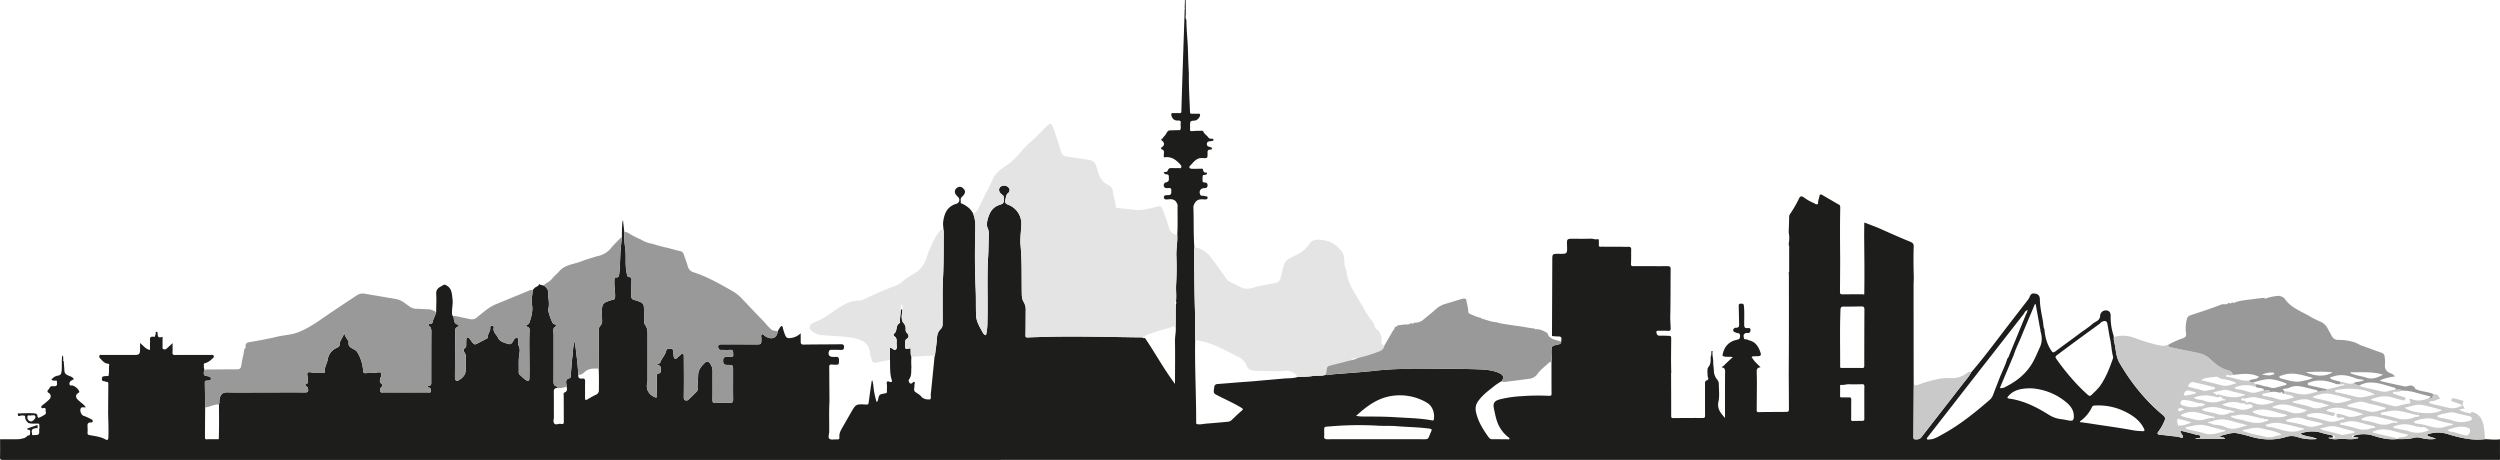 <svg id="Gruppe_166" data-name="Gruppe 166" xmlns="http://www.w3.org/2000/svg" xmlns:xlink="http://www.w3.org/1999/xlink" width="1920" height="353.276" viewBox="0 0 1920 353.276">
  <defs>
    <clipPath id="clip-path">
      <rect id="Rechteck_77" data-name="Rechteck 77" width="1920" height="353.276" fill="none"/>
    </clipPath>
  </defs>
  <g id="Gruppe_165" data-name="Gruppe 165" clip-path="url(#clip-path)">
    <path id="Pfad_163" data-name="Pfad 163" d="M347.167,240.442a2.536,2.536,0,0,0,.459,1.912c-.061.346.073.5.43.444l-.042.071a3.787,3.787,0,0,1,.522,2.028c.232,1.74.559,3.617,2.486,4.218,2.337.728,1.01,1.549.088,2.056a2.979,2.979,0,0,0-1.582,3.145c.085,2.955.063,5.916.046,8.872-.052,8.874-.127,17.747-.179,26.621-.013,2.114,1.15,3.279,2.632,2.385,2.678-1.613,5.257-3.709,5.549-7.05.348-3.969.109-7.987.129-11.985a3.954,3.954,0,0,0-.735-1.968c-.8-1.419-1.511-2.893.424-4.143.718-.465.637-1.405.649-2.214.021-1.44.038-2.88.127-4.314.031-.507-.048-1.165.73-1.319a1.4,1.4,0,0,1,1.48.549c.866,1.137,1.649,2.342,2.567,3.435.716.851,1.546,1.69,2.853,1.016,2.629-1.357,5.261-2.7,7.88-4.08a1.685,1.685,0,0,0,1.058-1.505c-.23-2.525,2.175-4.353,1.736-6.958a1.446,1.446,0,0,1,1.505-1.525,1.12,1.12,0,0,1,1.2,1.432c-.806,3.4,2.181,5.349,3.314,7.88,1.317,2.94,5.271,4.007,8.412,4.8,2.022.511,3.024-2.091,4.036-3.761a.794.794,0,0,1,.154-.184,2.188,2.188,0,0,1,2.173-.7c.887.284.758,1.1.757,1.816,0,1.279-.478,2.861.1,3.783,1.859,2.972.741,5.843.463,8.848-.338,3.648-.1,7.348-.179,11.025-.021,1-.029,2.1.684,2.688,1.784,1.469,3.287,3.274,5.338,4.431,1.359.768,1.909.2,2.108-1.1a9.212,9.212,0,0,0,.031-1.2c.253-12.227-.351-24.457.129-36.684a1.971,1.971,0,0,0-1.515-2.133c-1.563-.568-1.146-1.478-.008-1.859,1.023-.342,1.2-.862,1.509-1.778,1.511-4.439,2.684-8.844,1.876-13.642-.62-3.665.407-7.34.532-11.019l1.5-1.624c1.1-1.11,3.206-1.139,3.429-3.193l.058-.04c.407,1.052,1.494.747,2.241,1.123l1.327.265c2.58,1.738,3.99,4.009,3.358,7.244a3.725,3.725,0,0,0,.065,1.188c.476,3.32.847,6.64.031,9.961-.336,1.367,2.686,10.034,3.836,10.877a3.8,3.8,0,0,0,1.073.509c1.494.48,1.338,1.277.263,1.968-1.321.851-1.338,2.043-1.248,3.356.083,1.192.163,2.388.163,3.583,0,11.568.015,23.136-.048,34.7-.01,1.884,0,3.529,2.3,4.036a.993.993,0,0,1,.766,1.288c-2.12-.131-2.94.776-2.9,2.974.125,6.392.019,12.789.1,19.183.021,1.728-.87,3.79.311,5.115,1.252,1.405,3.352-.106,4.869.24,2.767.632,2.421-.977,2.417-2.544-.017-6.315-.061-12.63-.075-18.945,0-.925-.4-2.21.643-2.617,2.3-.891,1.995-2.54,1.632-4.316,0-.079,0-.159,0-.24-.088-2.454-1.757-5.461,2.319-6.451.578-.14.718-.787.768-1.381.474-5.639.82-11.3,1.5-16.914.378-3.143.234-6.407,1.69-10.092,1.077,9.074,2.233,17.465,2.655,25.936-.194,2.041.751,3.064,2.773,2.78,2.129-.3,2.521.647,2.458,2.55-.132,3.994.015,7.995-.071,11.991-.036,1.73.227,2.448,2.033,1.361a69.582,69.582,0,0,1,6.494-3.579,3.471,3.471,0,0,0,2.12-3.6c.086-5.436.1-10.869-.142-16.3.048-.954.14-1.907.138-2.861q-.017-12.692-.058-25.387c0-1.6-.156-3.366,1.037-4.552a5.682,5.682,0,0,0,1.473-4.6c-.038-1.995-.071-3.99-.086-5.987-.048-6.346.509-7.11,6.6-9.1a5.665,5.665,0,0,1,1.379-.384c1.776-.1,2.079-1.1,2.124-2.7.119-4.3-.912-8.548-.488-12.855.086-.879-.138-1.839,1.258-1.7,1.859.188,2.179-.952,2.369-2.49.781-6.334.618-12.722,1.144-19.07.252-3.057.6-6.108.9-9.162.113-4.282-.056-8.575.593-12.832h.188l.173-.071.081,1.419q.423,3.655.847,7.306a60.126,60.126,0,0,0,.518,11.146c1.214,6.983-.265,14.154,1.465,21.128.315,1.267.261,2.323,1.91,2.39,1.261.052,1.678.78,1.638,2.07-.127,4.157-.09,8.316-.186,12.473a2.765,2.765,0,0,0,2.342,3.037,27.308,27.308,0,0,1,5.1,1.793,3.874,3.874,0,0,1,2.25,3.564c.278,3.656.058,7.311.255,10.961a4.567,4.567,0,0,0,.641,2.757c1.73,2.2,1.926,4.781,1.924,7.427q-.006,17.154-.006,34.307a10.424,10.424,0,0,1-.182,2.364c-1.212,5.15.77,9.2,5.453,11.324,1.582.718,2.066.559,2-1.309-.167-4.792-.127-9.592-.221-14.389-.023-1.252.167-2.231,1.634-2.433,1.213-.165,1.423-.975,1.457-2.062.071-2.214.263-4.414-3.016-4.3.691-1.254,2.254-.922,2.692-2.17,1.079-3.091,3.671-5.4,4.43-8.688.463-2.01,2.262-1.72,3.75-1.665,1.649.061,1.782,1.281,1.768,2.575a8.143,8.143,0,0,0,.18,1.667c.232,1.15-.1,2.79,1.048,3.272,1.352.57,2.07-1.133,3.1-1.78.334-.211.578-.566.914-.774.716-.44,1.271-1.634,2.164-1.162.751.4.662,1.563.668,2.442.04,5.733.079,11.466.083,17.2,0,4.478-.033,8.955-.081,13.434-.011,1.062-.109,2.127,1.079,2.657a2.309,2.309,0,0,0,2.638-.62q3.131-2.964,6.167-6.027a2.787,2.787,0,0,0,.7-2.229c-.227-3.354.394-6.676.409-10.007.019-4.364,2.377-7.323,5.338-10.009,1.332-1.208,2.634-.908,3.708.467a9.765,9.765,0,0,1,2.049,6.244c-.027,7.277.061,14.556-.054,21.831-.033,2.054.632,2.577,2.6,2.465,3.587-.2,7.192-.215,10.787-.161,1.872.027,2.484-.639,2.46-2.527-.092-7.356-.029-14.713-.038-22.071-.006-4.449-.019-4.449-4.33-4.5-2.888-.035-3.228-.516-3.308-3.354-.062-2.147.849-2.892,2.842-2.774.795.048,1.6-.035,2.4-.052,1.283-.027,2.784.182,2.509-1.864-.209-1.571.482-3.75-2.5-3.506-2.223.18-4.476,0-6.714.044-1.073.017-1.841-.228-2.191-1.379-.611-2.018.029-2.922,2.373-2.924,8.719-.01,17.436.031,26.155.058,4.493.015,4.453.019,4.526-4.4.019-1.137-.685-2.694.457-3.327.895-.5,1.672.945,2.534,1.467,4.956,3,8.872,1.486,9.514-3.736l.2-.478q.472-.757.947-1.511.3-.527.6-1.054c.584-.526.989-1.768,2.016-.5a38.565,38.565,0,0,0,1.78,5.941c1.018,2.64,1.972,3.084,4.685,2.65a12.752,12.752,0,0,0,7.432-3.637c0,2.611,0,4.589,0,6.565-.006,1.574.6,2.191,2.331,2.162,9.591-.154,19.183-.138,28.774-.25,1.525-.017,2.17.472,2.2,2.026.029,1.642-.66,2.36-2.273,2.317-2.318-.058-4.633-.1-6.951-.113-.956-.006-1.98-.008-2.356,1.156-.887,2.725.2,4.268,3.024,4.309a18.825,18.825,0,0,0,2.158-.008c1.9-.2,2.511.668,2.5,2.509-.031,3.577.046,3.581-3.471,3.491-.718-.019-1.44-.037-2.152-.115-1.346-.146-1.893.449-1.882,1.774q.115,13.421.19,26.838c-.453,7.584-.119,15.178-.19,22.766-.019,1.955-1.144,4.593.221,5.681,1.25,1,3.823.263,5.8.445,1.406.129,1.933-.392,1.8-1.732-.265-2.6.81-4.8,2.045-6.954q3.326-5.812,6.651-11.626c3.948-6.876,3.953-6.927,11.833-6.459,1.442.086,1.793-.384,1.953-1.619.586-4.485,1.237-8.961,1.862-13.442.493-1.117-.129-2.544.971-3.535.232,1.043.457,2.045.682,3.047a58.483,58.483,0,0,0,2.6,13.6,2.413,2.413,0,0,0,1.087-1.916c.908-3.878.906-3.817,4.671-4.614.8-.171,2.22.031,2.149-1.578-.092-2.135.284-4.286-.2-6.409.167-1.448.866-1.576,2.124-1.058.956.394,2.4.591,1.822-1.2-1.646-5.109-1.227-10.366-1.4-15.587V267.2c1.98-.372,3.2,2.836,4.735,1.02,1.012-1.2.25-3.4.371-5.138.133-1.908.117-3.627-1.716-4.837a1.271,1.271,0,0,1-.109-2.068c2.69-2.058.818-6.5,4.3-8.1.159-.073.192-.6.155-.9-.34-2.79.538-5.507.484-8.279.444-.382-.008-1.738,1.294-1.19-.127.993-.05,1.978-.238,3-.459,2.494-.426,5.509,1.027,7.267a6.485,6.485,0,0,1,1.73,5.284c-.123,1.181.534,1.876,1.252,2.684,1.115,1.256,1.388,3.155.034,3.976-1.882,1.139-1.747,2.586-1.741,4.237.011,4.222,0,4.222,4.22,3.268.3,2.183-.236,4.453.659,6.561a51.268,51.268,0,0,0,0,7.738c-.326,3.27.409,6.7-1.818,9.675-.607.808-.157,2.047.6,2.867.643.7,1.3.257,1.924-.131.474-.292.628-1.248,1.507-.722.96.574.073,1.248.132,1.866.19,1.941-.964,4.549.545,5.672,1.676,1.246,3.437,2,4.911,3.848,1.2,1.5,4.412,2.287,6.451,1.9,1.275-.242.28-3.464.758-5.292a1.646,1.646,0,0,0,.04-.236q1.025-10.2,2.053-20.4.34-3.566.682-7.133l.008-.023a.844.844,0,0,0,.334-1.044c.507-4.122,1.214-8.231,1.452-12.369.169-2.911.772-5.466,2.928-7.488a5.2,5.2,0,0,0,1.452-4.107c.2-11.962-.267-23.918.363-35.889.584-11.084.392-22.209.522-33.316.012-.95-.113-1.9-.175-2.853q-.19-2.134-.378-4.266a23.462,23.462,0,0,1,1.6-8.041,12.437,12.437,0,0,1,8.8-7.763,3.109,3.109,0,0,0,1.367-4.975,11.157,11.157,0,0,1-2.321-2.7,3.549,3.549,0,0,1,1.319-4.587,3.351,3.351,0,0,1,4.535.307c1.3,1.19,2.152,2.581,1.091,4.372a6.292,6.292,0,0,1-1.411,1.891,3.252,3.252,0,0,0-1.288,3.756c-.1.783-.436,1.672.833,1.832,3.529,1.638,6.58,3.821,8.437,7.369,1.751,3.877,1.9,7.822,1.8,12.119-.336,15.508-.415,31.037.319,46.547.311,6.551.061,13.106.305,19.665.2,5.439,3.16,9.531,5.5,13.982.175.332.572.549.868.816.785.712,1.214.849,1.517-.486a49.022,49.022,0,0,0,.847-9.639c.443-16.67-.442-33.357.551-50.026.261-4.385.294-8.788.407-13.183.071-2.83.447-5.737-.8-8.391a6.8,6.8,0,0,1-.557-2.926,18.28,18.28,0,0,1,1.409-6.328c1.381-4,3.783-6.991,7.878-8.4,3.688-1.267,3.7-1.246,3.687-5.128,0-.4-.046-.795-.069-1.192.021-.374.282-.86-.419-.9-.638-.582-1.294-1.142-1.9-1.751-1.53-1.517-1.674-3.519-.378-4.862a4.577,4.577,0,0,1,6.031.036,2.869,2.869,0,0,1,.036,4.583c-1.724,1.405-1.565,3.114-2.072,4.886-.781,2.736.561,3.487,2.527,4.238a15.38,15.38,0,0,1,9.688,14.007c.029,5.572-1.129,11.019-.6,16.716,1.133,12.248.749,24.592.95,36.9.04,2.425.129,4.787,1.482,6.912a11.534,11.534,0,0,1,1.551,6.528c-.063,6.313-.038,12.628-.161,18.941-.027,1.352.269,1.853,1.659,1.763,2.465-.159,4.94-.19,7.411-.28,26.94-.975,53.874-.052,80.81.227.411.954,1.273.334,1.9.541,7.763,11.409,14.343,23.6,23.006,35.21v-1.8c.017-10.387.156-20.777-.009-31.162-.061-3.83,1-7.573.536-11.4l.1-16.307a4.026,4.026,0,0,0,.157-2.974c.426-4.234-.144-8.462.1-12.73.419-7.277.47-14.6.2-21.915-.2-5.376.96-10.744.653-16.153.467-7.582.133-15.17.242-22.754a3.85,3.85,0,0,0-.609-1.757c-1.271-2.671-3.473-3.093-6.131-2.87-1.4.117-3.546.632-3.775-1.35s2.2-1.822,3.285-1.836c2.945-.04,2.31-1.949,2.406-3.614.129-2.283-1.505-1.772-2.792-1.766-1.325,0-2.623-.006-2.94-1.692a2.227,2.227,0,0,1,1.93-2.786c2.475-.609,1.87-2.579,1.924-4.234.054-1.609-.933-1.937-2.352-1.928-.722,0-1.189-.716-1.636-1.288,1.048-.868,2.78-.207,3.1-1.415.618-2.3,2.231-2.083,3.911-2.049,1.357.027,2.721.075,4.072-.019.8-.056,1.907.584,2.373-.442.5-1.11-.363-1.97-1.062-2.725-3.278-3.546-7.023-6-12.179-5.007-.042-.47-.108-.939-.125-1.411-.065-1.834,1.123-4.1-1.843-4.908-.457-.123-.154-.843-.04-1.292,2.488-1.381,2.757-3.37.63-5.205-.647-.559-1.07-.945-.182-1.59.576-.038.945-.294.954-.92a.209.209,0,0,0,.152-.273,11.105,11.105,0,0,0,2.7-3.575c.528-.655.964-1.427,1.932-1.519l.582-.069,7.064-.219a.346.346,0,0,0,.6-.052c.993-1.611.154-3.383.445-5.054.3-1.741-.282-2.358-2.145-2.241-2.717.169-4.449-1.4-5.009-4.047-.267-1.261.119-1.772,1.467-1.69,1.592.1,3.2-.017,4.794.054,1.029.046,1.38-.3,1.407-1.35.252-9.157.553-18.313.839-27.468q.867-25.612,1.736-51.221a.4.4,0,0,0-.019-.664q.1-3.1.194-6.192l.545.035q.049,3.586.1,7.173v2.87c.1,1.761-.615,3.6.493,5.263.017,5.288.43,10.551.806,15.823.409,5.695.453,11.415.676,17.123.108,2.784.263,5.566.4,8.35-.156,9.794.511,19.563.874,29.342.038,1.043.349,1.425,1.379,1.4,1.755-.048,3.514.019,5.269-.025.8-.021,1.135.182,1.089,1.06-.094,1.717-2.221,4.03-3.946,4.176-3.761.319-3.761.319-3.76,4.2a17.912,17.912,0,0,1-.015,2.154c-.173,1.429.223,1.96,1.807,1.772,2.212-.261,4.46-.219,6.693-.288.7-.021,1.379-.129,1.778.78.655,1.492,2,2.431,3.147,3.521a2.462,2.462,0,0,0,1.45,1.352c.04.3.159.488.5.392.079.015.156.035.234.048.893.14,2.348-.29,2.417.841.054.864-1.367,1-2.314,1.085-1.471.129-2.857.328-2.79,2.358.052,1.5,1.152,1.67,2.2,2.066.6.228,1.536.146,1.655,1.069.159,1.244-1.131.914-1.523.952-2.056.205-1.8,1.6-1.8,2.953.006,3.573-.023,3.813-3.686,3.521-4.766-.38-6.987,3.116-9.646,5.873-1.235,1.281-.586,2.323,1.258,2.373,2.235.061,4.474-.012,6.71-.01.62,0,1.592-.257,1.749.372.39,1.574.731,2.915,2.824,2.561.319-.054.344.434.328.76-.033.643-.611.659-1,.868-.732.394-2.039-.123-2.241.966a18.432,18.432,0,0,0-.079,4.055c.033.849.764.9,1.417.939,1.6.094,2.534.747,2.35,2.546-.167,1.615-1.206,1.747-2.513,1.816-2.9.152-4.272,2.3-3.118,4.94.67,1.532,2.411.58,3.585,1.181.741.378,2.158-.115,2.108,1.219-.052,1.365-1.405,1.409-2.417,1.333-2.972-.228-5.762-.242-7.459,2.9a6.1,6.1,0,0,0-1.044,3.118c.4,10.293-.015,20.606.728,30.891-.048.948-.138,1.9-.136,2.847.025,15.621.173,31.243.66,46.858.136,4.38.01,8.767.025,13.152.01,2.713.058,5.426.09,8.141-.39,21.168.816,42.319.766,63.484,0,1.077.507,1.215,1.477,1.313,2.258.228,4.414-.378,6.618-.541,5.53-.409,11.052-.935,16.574-1.442a4.868,4.868,0,0,0,2.884-1.567c2.427-2.314,4.817-4.679,7.386-6.831,1.331-1.117,1.062-1.517-.224-2.3-5.722-3.5-11.86-6.19-17.812-9.239-3.783-1.939-3.66-1.941-3.068-6.334.29-2.168,1.165-2.575,2.941-2.7,5.054-.359,10.1-.795,15.151-1.21,4.577-.374,9.172-.612,13.734-1.044,7.075-.668,14.16-1.217,21.233-1.891,3.667-.349,7.425-.056,11.008-1.2,3.809-.215,7.678-.086,11.409-.745,3.371-.6,6.833.273,10.105-.954,1.924.557,3.752-.25,5.626-.4,10.055-.806,20.122-1.492,30.156-2.5a230.926,230.926,0,0,1,25.5-1.611c18.851.186,37.711-.4,56.557.326,5.334.2,10.706.655,15.669,2.928,3.1,1.423,3.585,3.21,1.868,6.067a42.3,42.3,0,0,0-6.922,4.683c-4.289,3.329-8.583,6.674-11.668,11.274-1.832,2.73-1.865,5.591-1.116,8.661,1.7,6.977,5.422,12.883,9.577,18.592a3.427,3.427,0,0,0,3.072,1.457c3.757-.008,7.515.023,11.271.008.515,0,1.231.394,1.521-.244.359-.795-.5-1.091-.945-1.436a26.185,26.185,0,0,1-8.905-13.315c-.8-2.567-1.273-5.215-1.864-7.836-1.06-4.691-.167-6.526,4.389-7.8a84.84,84.84,0,0,1,16.032-2.385,172.179,172.179,0,0,1,21.806-.326c1.29.059,1.9-.157,1.889-1.617-.054-8.149-.036-16.3-.044-24.448.411-2.609-.042-5.219-.01-7.83.052-4.291.013-4.2,4.12-5.355,1.265-.355,3.193-.133,3.364-2.27a7.435,7.435,0,0,1,.073-1.407c.517-2.177-.561-2.721-2.5-2.684-1.555.029-3.116-.19-4.673-.3q.121-28.976.234-57.956c.013-5.236-.048-5.236,5.182-5.186,6.361.061,6.361.061,6.154-6.313-.173-5.284-.173-5.278,5.1-5.271,4.393.006,8.792.1,13.181-.065,1.607-.061,3.066.778,4.654.43l1.459.075q.029,1.924.061,3.846c-.313,1.546.411,2.039,1.841,1.814q5.279.02,10.558.042l4.32-.006c2,.027,4,.144,5.985.052,1.605-.075,2.135.609,2.108,2.108-.067,3.592.033,7.192-.148,10.779-.079,1.6.261,2,1.914,1.991,8.705-.079,17.415.052,26.122-.025,1.958-.015,2.434.659,2.415,2.5-.121,11.979,0,23.96-.3,35.933-.077,3.086.217,6.1.334,9.151.058,1.515-.336,2.22-1.976,2.125-2.229-.129-4.468-.144-6.7-.109-.935.015-2.5-.261-2.289,1.2.156,1.1.536,2.711,2.463,2.623,1.912-.088,3.834,0,5.751.052,3.172.088,3.164.1,3.145,3.222-.05,8.306-.253,16.612.062,24.916a3,3,0,0,0-.159.693c.032,10.95.1,21.9.084,32.85,0,1.628.889,1.54,1.993,1.532,7.356-.05,14.709-.131,22.063-.063,1.655.015,1.978-.522,1.964-2.037-.069-7.912-.027-15.827-.04-23.741,0-1.369-.188-2.721,1.622-3.239a1.4,1.4,0,0,0,.7-2.031c-.6-1.315-.211-2.673-.48-3.98.044-1.388-.14-2.965.726-4.034,1.841-2.271,1.893-4.806,1.676-7.465a10.605,10.605,0,0,0,.578-4.744l1.1-.121c-.7,2.94.542,5.791.386,8.705,0,.321,0,.641,0,.962q.236,2.39.472,4.779a11.206,11.206,0,0,0,2.246,7.068,5.716,5.716,0,0,1,1.578,3.652c-.015,4.545.672,9.249-.275,13.594-1.24,5.689,1.763,8.913,5.029,12.609,0-11.881-.06-23.524.057-35.165.019-2.024-.188-3.406-2.462-3.658a1.4,1.4,0,0,1,.017-.438,5.336,5.336,0,0,0,2.4-1.955c1.847-1.709,3.694-3.418,5.948-5.507-2.634-.63-4.885.136-6.935-.637l-.472-.088-.38-.273.027-.148-.133-.073c1.026-6.6,4.677-10.823,11.288-12.167,1.816-.369,2.22-1.194,2.21-2.886s-.749-2.191-2.229-2.252a3.6,3.6,0,0,1-1.3-.461c-.766-.367-1.811-.628-1.757-1.667a2.025,2.025,0,0,1,2.087-1.912c2.684.058,2.538-1.553,2.467-3.441-.169-4.38-.163-8.767-.3-13.148-.038-1.248.207-2,1.649-1.9,1.133.073,2.1-.325,2.312,1.655.505,4.777.213,9.537.234,14.3.008,1.96.371,3.11,2.633,2.782,1.115-.161,2.275.077,2.225,1.459-.046,1.252-.478,2.479-2.258,2.333-.656-.056-1.453-.248-2.022.4-1.532.814-.952,2.275-.827,3.41.13,1.2,1.369,1.05,2.314,1.071a12.723,12.723,0,0,0,1.949.82c4.756,1.144,6.9,4.771,8.381,8.924.889,2.485.34,3.126-2.21,3.174-1.11.021-2.218.069-3.327.1-.273-.071-.488-.017-.586.28l.027-.021c-.941.43-.373.82.033,1.213,1.586,2.661,4,4.581,6.25,7-3.325.144-3.036,2.417-2.947,4.637.092,2.308.09,4.622.129,6.933q-.081,10.642-.157,21.285c-.008.964.117,1.567,1.446,1.54,6.7-.136,13.4-.125,20.1-.184,3.185-.029,3.208-.048,3.195-3.281q-.046-11.6-.127-23.2-.009-.717-.015-1.438c.042-9.969.109-19.938.125-29.906q.031-23.337,0-46.674c0-.87-.109-1.738-.167-2.605.664-.672.344-1.517.347-2.277q.046-7.917,0-15.835c-.006-.837.349-1.761-.348-2.515a1.5,1.5,0,0,0,0-1.448,20.983,20.983,0,0,0,.006-8.631c.132-3.982.33-7.964.344-11.946a3.622,3.622,0,0,1,.607-2.081,87.077,87.077,0,0,0,6.812-11.687c1.071-2.448,2-2.486,4.2-.995a32.841,32.841,0,0,0,7.613,4.209,2.492,2.492,0,0,0,1.6.81c1.442.438,1.423-.8,1.427-1.5.008-1.692.795-3.178,1.037-4.8.182-1.223.875-1.546,2.029-.866q6.621,3.9,13.287,7.715c.635.363.386.979.637,1.436,0,.173.01.348.014.52-.28,13.269-.184,26.539-.06,39.81-.048,8.358-.077,16.716-.159,25.072-.015,1.49.615,1.872,2.022,1.851,5.255-.081,10.51-.05,15.767-.061.614.413.937.311.866-.49.267-14.871.04-29.739-.086-44.61l.086-9.581c.077-.134.154-.269.23-.4q4.959,1.912,9.915,3.829c8.379,3.671,16.695,7.492,25.176,10.906,2.173.876,2.725,1.855,2.65,3.925-.292,7.985-.148,15.975.077,23.962-.059,2.07-.173,4.14-.173,6.209q.017,36.968.067,73.939c0,.636.052,1.273.081,1.909q-.127,20.111-.255,40.221c0,.789.18,1.505,1.089,1.569,1.922.136,3.673.144,5.113-1.724,10.568-13.713,21.255-27.334,31.855-41.021,2.179-2.815,4.591-5.472,6.257-8.661,8.838-10.193,16.889-21.015,25.087-31.711q5.1-6.659,10.234-13.3c2.717-3.51,5.443-7.012,8.147-10.533a8.779,8.779,0,0,0,1.246-1.951c1.2-2.942,1.941-3.458,4.9-2.926,2.386.428,3.164,2.3,3.181,4.364.048,5.871,1.469,11.53,2.417,17.265.313,1.907.19,3.888,1.073,5.687.5,5.952,1.953,11.57,5.42,16.576.889,1.283,1.484,1.524,2.79.547,6.127-4.585,12.361-9.028,18.474-13.63,3.617-2.726,7.5-5.105,10.862-8.166.883-.534,1.778-1.05,2.648-1.605a4.677,4.677,0,0,0,2.59-4.134,4.361,4.361,0,0,1,6.586-3.5c1.192.714,1.528,2.233,1.49,3.771a44.876,44.876,0,0,0,2.252,14.955c.063.472.129.945.192,1.415-.221,2.348.634,4.568,1,6.82.7,4.328,1.048,8.75,3.379,12.747,8.932,15.318,19.857,28.948,33.534,40.29a3.138,3.138,0,0,1,1.016,4.178,35.5,35.5,0,0,1-4.71,8.3c-1.087,1.331-.689,2.248,1.079,2.46,1.958.234,3.951.244,5.885.588,3.5.624,7.144.405,10.531,1.653.576.211.858.182,1.2-.225.449-.54.215-1-.113-1.505-.6-.935-1.146-1.909-1.715-2.867q.305-.36.611-.718c3.984,1.014,8,1.939,11.937,3.1,1.017.3,3.01-.044,2.87,1.523s-2,.655-3.049.995a9.812,9.812,0,0,0-.912.52h22.918c-1.049-1.855-3-.23-3.979-2.164,4.53-.962,8.777-2.974,13.5-2.041,3.281.649,6.54,1.473,9.75,2.417,9.082,2.671,18.164,3.218,27.32.413a14.066,14.066,0,0,1,8.494-.134,35.05,35.05,0,0,0,13.435,1.811c.714.156,1.384.186,1.8-.755-.614-.052-1.189-.1-1.761-.144-1.828-1.089-4-.793-5.925-1.452-1.536-.524-3.337-.538-4.614-2.041a25.877,25.877,0,0,1,16.631-.326c2.569.8,5.236,1.271,7.859,1.891a1.813,1.813,0,0,1,.019,1.684l-1.9.065c-.386-.223-.958-.572-1.1.006-.111.455.545.634,1.046.6a14.939,14.939,0,0,0,5.714.424c.173-.006.346-.012.518-.019,4.764-.622,9.6.868,14.337-.484.534.173,1.152-.01,1.146-.478-.01-.586-.676-.355-1.1-.344l-2.446-.3c-.24-.58.069-.889.545-1.119a24.411,24.411,0,0,1,14.742.184c5.624,1.824,11.38,3.07,17.37,2.605l1.024-.058c4.13-.008,8.287.136,12.315-.939a9.658,9.658,0,0,1,4.933-.111c4.015.962,8.074,1.615,12.259.8-1.722-.751-3.51-1.229-5.265-1.8-.555-.182-1.435-.342-1.371-1.077.061-.7.9-.8,1.515-.964a24.422,24.422,0,0,1,13.886.159c9.406,2.857,18.92,5.219,28.908,3.982,3.83.1,7.659.735,11.5.081,0,4.879-.04,9.758.031,14.634.014,1.029-.194,1.419-1.231,1.212a5.143,5.143,0,0,0-.958-.01q-957.8,0-1915.6.046c-1.8,0-2.266-.405-2.208-2.208.148-4.554.05-9.114.05-13.674,4.79,0,9.581.075,14.368-.046a22.741,22.741,0,0,0,4.332-.943,4.944,4.944,0,0,0,2.4-1.9c2.1.252,1.932-1.189,2.014-2.577.092-1.505-.5-2.051-1.943-1.772l-.357-.995q3.756-1.308,7.515-2.611l.511.217.031.033q-.081,1.077-.157,2.154a5.222,5.222,0,0,0-3.458.57c-1.64.987-.628,2.567-.72,3.848-.084,1.188,1.119.822,1.82.808,3.56-.077,3.875-.436,3.66-3.919l-.029-.474a5.3,5.3,0,0,0,.086-3c.3-1.242-.323-1.453-1.417-1.446-2.352.017-4.729.273-7.035-.451L20,322.913l-.607-1.436c-.2-1,.4-2.54-1.58-2.342a5.54,5.54,0,0,0-2.076.073c-1.947.906-2.091-.211-2.066-1.647,1.346-.056,2.69-.136,4.036-.159,2.554-.042,5.119-.2,7.657-.015,1.405.1,3.308-.008,3.446,2.262-.027.781.563,1.382,1.11,1.146a23.949,23.949,0,0,0,4.858-2.642c.812-.611.334-1.9.219-2.892.067-.943.388-1.97-1.248-1.9-.674.031-1.789.576-2.016-.557-.19-.95.728-1.486,1.413-2.045A47.792,47.792,0,0,0,37.7,306.9c1.891-1.983,1.624-4.021-.6-5.357-.776-.465-.572-1.012-.6-1.605a8,8,0,0,0,1.484-1.83c.611-1.507,1.782-1.651,3.082-1.511,2.25.24,3.137-.655,2.594-2.882.294-1.215-.159-1.676-1.377-1.365q-.956-.04-1.91-.077c-.084-.58-.578-.442-.937-.536a7.29,7.29,0,0,1,5.188-3.274c1.7-.317,2.356-1.008,2.632-3.089.541-4.061-.156-8.151.586-12.49,1.044,1.073.611,2.139.772,3.062-.019.518-.363,1.1.311,1.475.19,2.506.417,5.009.557,7.517.115,2.053,1.54,2.83,3.149,3.535,1.53.674,3.341.983,4.063,2.832a16.966,16.966,0,0,0-2.216,1.187,2.6,2.6,0,0,0-1.091,2.671c.284,1.332,1.478.76,2.327.885a8.851,8.851,0,0,1,4.869,3.98c.378.737.559,1.181-.348,1.715-2.2,1.3-2.417,3.16-.62,5.063.818.866,1.776,1.6,2.678,2.387a16.511,16.511,0,0,1,3.6,3.537c-1.348.476-2.869-.557-3.759.735-1.127,1.63.1,5.115,1.976,5.839a39.988,39.988,0,0,1,6.91,3.214c.376,1.192.34,2-1.311,1.926-1.949-.081-2.686.956-2.494,2.918a40,40,0,0,1,.019,5.032c-.029,1.006.173,1.484,1.357,1.718,4.184.829,8.519,1.156,12.348,3.329,1.7.968,2.237.2,2.3-1.513.234-6.234-.058-12.461-.2-18.692.048-7.492.079-14.986.159-22.478.017-1.59-.981-1.532-2.056-1.488-.561-.726-1.49-.336-2.15-.7-.952-.528-.737-1.5-.666-2.331.081-.929.906-1.187,1.651-1.29,1.006-.138,2.033-.119,3.051-.169.1-.125.463,0,.328-.342.689-2.642.071-5.365.5-8.03.119-.73-.374-1.048-1.171-1.127-2.774-.276-4.2-2.534-5.992-4.243a1.918,1.918,0,0,1-.246-2.02c.223-.839,1.083-.405,1.636-.407,8.617-.029,17.236-.019,25.853-.021,2.744,0,3.631-.918,3.635-3.729,0-1.665,0-3.329,0-5.5,1.49,1.386,2.659,2.486,3.842,3.573a8.708,8.708,0,0,0,2.659,1.557c1.482.609,1.173-.388,1.123-1.181q-.012-1.679-.025-3.36a18.745,18.745,0,0,0,.054-2.782c-.234-1.9.5-2.774,2.423-2.6.664.031,1.605.515,1.411-.86.726-.843.476-1.88.561-2.847l-.017.019c1.242-.3,1.415.346,1.471,1.419.154,2.878.831,3.31,3.777,2.339,0,2.51-.019,4.929.01,7.346.01.755-.328,1.7.614,2.131a2.309,2.309,0,0,0,2.632-.5c1.338-1.219,2.657-2.456,4.424-4.09,0,2.646.111,4.821-.038,6.977-.113,1.634.307,2.139,2.033,2.122,9.013-.094,18.025-.048,27.038-.033.92,0,2.118-.332,2.565.745.518,1.248-.73,1.751-1.457,2.438a11.844,11.844,0,0,1-4.94,3.084c-.66.18-1.492.346-1.16,1.4.021.321.04.641.061.962a2.783,2.783,0,0,0,.211,1.909c0,.282-.008.563-.01.845-.653,4.272-.57,4.426,3.228,5.055,1.171.194,1.976.687,1.918,1.976-.054,1.217-.993,1.254-1.9,1.279-.478.013-.954.075-1.432.067-1.021-.019-1.363.451-1.346,1.469.113,6.365.175,12.73.252,19.093q-.069,11.512-.148,23.023c-.008.914.1,1.476,1.281,1.434,2.953-.1,5.91-.065,8.865-.084.305.038.5-.058.47-.405.328-8.773.186-17.547.127-26.322.5-1.141.213-2.369.4-3.544.591-3.752,2.058-5.812,6.194-5.7,7.751.209,15.512.065,23.269.058,12.156-.012,24.311-.075,36.465-.01,2.112.012,2.325-.81,2.137-2.607-.173-1.665-1.8-2.1-2.427-3.341,2.346-.92,2.6-1.363,2.279-3.773-.148-1.108-.188-2.235-.411-3.327-.436-2.131.43-2.709,2.456-2.433a36.14,36.14,0,0,0,9.076.5c.78-.09,2.175.086,1.985-1.139-.516-3.329,1.557-5.964,2.089-8.988a11.585,11.585,0,0,1,6.943-9.118c1.006-.455,2.239-1.066,2.187-2.325-.156-3.83,3.819-6.234,3.343-10.276.348,2.947,1.91,5.146,3.447,7.365a1.787,1.787,0,0,1,.157,1.165c-.324,2.289.9,3.558,2.78,4.5,1.563.785,3.157,1.582,4.082,3.2a31.14,31.14,0,0,1,4.268,13.69c.1,1.665.5,2.3,2.191,2.114,2.842-.311,5.7.019,8.569-.5,3.216-.586,3.907.488,2.8,3.727-.1.292-.434.551-.426.82.029,1.281-.849,2.89.57,3.738,1.8,1.075,1.233,1.97.223,3.1a2.935,2.935,0,0,0-.745,3.107c.518,1.3,1.8.781,2.753.783q16.791.055,33.585-.01c.822,0,2.135.67,2.419-.749.232-1.164.184-2.45-1.334-2.949-.363-.119-.851-.177-.822-.7a.816.816,0,0,1,.778-.778c1.993-.012,1.755-1.415,1.757-2.7.015-12.81.008-25.623.083-38.435.012-1.837-.015-3.448-1.745-4.616-.939-.636-.728-1.267.4-1.6.874-.253,2.112-.123,2.325-1.336.472-2.7,2-5,2.7-7.6.019-.616.038-1.235.056-1.851.027-4.072.276-8.158.012-12.21-.207-3.149,1.386-4.706,3.823-5.944.553-.28,1.066-.641,1.6-.966a1.7,1.7,0,0,1,1.8-.019c4.952,2.177,4.8,6.824,5.313,11.1.4,3.325-.463,6.626-.4,9.952.01.163.019.324.027.488m1084.6,64.765c.014-2.765-.006-5.53.056-8.294.027-1.277-.371-1.872-1.763-1.82-2.921.106-5.846.088-8.771.121-2.467-.474-4.839.682-7.3.421-1.031-.109-.789.741-.793,1.338-.014,2.308.04,4.618-.054,6.924-.044,1.087.344,1.377,1.355,1.346,1.83-.058,3.665.046,5.493-.035,1.363-.061,1.782.482,1.763,1.807-.069,4.616-.058,9.233-.042,13.851,0,.755-.376,1.6.345,2.254a.456.456,0,0,0,.672.209c2.473-.036,4.948-.083,7.421-.106,1.023-.01,1.661-.3,1.653-1.505-.036-5.5-.027-11.008-.035-16.51m135.213-51.8a.479.479,0,0,0-.14-.678l-3.358-18.569c-.117-.24-.284-.7-.346-.682a.777.777,0,0,0-.61.757c-3.343,7.951-6.774,15.865-10,23.864-1.951,4.842-4.391,9.483-5.96,14.481q-5.129,12.2-10.263,24.394c-.424,1.006-.238,1.423.945,1.112a8.906,8.906,0,0,0,1.834-.394c8.486-4.074,15.833-9.518,20.957-17.566,2.7-4.241,4.524-8.93,6.609-13.488,1.89-4.126,1.676-8.164.417-12.313-.029-.305-.057-.613-.088-.918m-10.838-12.423c.864-.708.28-1.9,1.407-2.888-2.254.463-2.64,2.051-3.458,3.22q-1.981,2.523-3.961,5.05-12.277,15.731-24.549,31.464c-1.135,1.434-2.279,2.861-3.4,4.3q-20.831,26.761-41.68,53.508c-.413.53-.914.889-.5,1.6s.985.324,1.609.309c3.79-.092,6.812-2.11,9.944-3.809,13.425-7.285,25.218-16.818,36.7-26.773a9,9,0,0,0,2.436-3.771c1.505-3.946,3.057-7.874,4.56-11.82,2.012-5.28,4.7-10.288,6.3-15.731a8.691,8.691,0,0,0,1.653-3.132q6.495-15.754,12.941-31.525m-141.1,41.628c4.957-.008,9.917-.111,14.87.031,1.611.046,1.838-.467,1.838-1.868q-.009-21.589.109-43.178c.01-1.707-.716-2.268-2.292-2.241-4.558.075-9.116.159-13.672.127-1.711-.013-2.339.516-2.414,2.321-.616,14.627-.194,29.257-.265,43.884-.113.311-.056.541.3.634a1.025,1.025,0,0,0,1.029.273l.5.017m197.7-34.1c-5.353,3.892-10.721,7.763-16.055,11.68q-8.306,6.1-16.551,12.279c-.981.733-2.167,1.331-.977,3.024a180.493,180.493,0,0,0,15.005,18.661q4.395,4.755,9.233,9.074c1.11.987,1.955,1.079,3.032-.019,2.291-2.335,4.785-4.456,6.666-7.191,4.253-6.177,6.987-13.05,9.408-20.076a3.959,3.959,0,0,0,.282-2.1c-1.263-4.84-1.26-9.894-2.529-14.727-.587-3.4-1.165-6.808-1.764-10.209-.4-2.231-1.609-2.882-3.7-1.972a4.351,4.351,0,0,0-2.047,1.576m-556.134,88.815v.015q16.782,0,33.562,0c7.851,0,5.91.856,9.017-6.06.708-1.578.061-1.868-1.283-2.058-8.4-1.188-16.892-1.188-25.331-1.9-4.9-.409-9.834-.1-14.771-.4a253.026,253.026,0,0,0-35.359.486c-6.44.518-5.4-.29-5.455,5.67a12.773,12.773,0,0,1-.042,1.674c-.273,1.958.455,2.625,2.506,2.609,12.384-.088,24.77-.044,37.157-.044m-15.159-17.866c1.751.186,2.986.424,4.222.432,8.684.058,17.355-.008,26.049.555,9.4.609,18.832.732,28.134,2.435.714.131,1.129.113,1.3-.818.9-4.954-1.181-10.416-5.266-12.761a40.92,40.92,0,0,0-27.178-5.19c-10.656,1.653-19.06,7.738-27.259,15.347m518.714-21.193c-9.138-.161-14.276,1.866-17.8,6-.814.956-1.125,1.632.478,1.849,11.342,1.534,21.261,6.576,30.778,12.551a22.283,22.283,0,0,0,9.389,3.278c1.939.232,3.855.666,5.781,1.012,3.083.555,3.919-.144,3.9-3.347-.027-4.439-2.358-7.7-5.556-10.424a46.339,46.339,0,0,0-26.971-10.921m37.2,25.957c4.8.536,9.464,1.338,14.141,2.033,8.99,1.334,17.985,2.611,26.923,4.272a53.9,53.9,0,0,0,7.07.639c1.165.061,1.862-.394,1.133-1.766a26.5,26.5,0,0,0-2.479-4.09c-3.3-4.184-7.642-6.966-12.344-9.27a46.263,46.263,0,0,0-22.378-4.6c-1.035.038-2.216-.019-2.734,1.1a27.8,27.8,0,0,1-9.086,10.925c-.142.1-.138.405-.246.757M23.878,318.956c-.662.795-2.951-1.125-2.83,1.624a2.992,2.992,0,0,0,2.74,3.068c1.2.175,3.613-2.221,3.41-3.512-.3-1.878-1.935-.972-3.32-1.181" transform="translate(0)" fill="#1d1d1b"/>
    <path id="Pfad_164" data-name="Pfad 164" d="M546.07,134.808c.305,5.411-.849,10.777-.653,16.153.269,7.317.215,14.64-.2,21.917-.244,4.266.326,8.494-.1,12.728-1.288.925-1.123,1.93-.159,2.974q-.046,8.153-.1,16.309c-2.091-.275-3.792,1-5.689,1.492-5.476,1.407-10.856,3.164-16.18,5.078-.885.319-1.674.58-1.663,1.7-.659-.033-1.377-.415-1.9.332-26.936-.278-53.87-1.2-80.81-.225-2.471.088-4.946.121-7.413.28-1.388.088-1.684-.411-1.657-1.764.123-6.311.1-12.626.161-18.941a11.528,11.528,0,0,0-1.551-6.526c-1.354-2.127-1.442-4.487-1.482-6.914-.2-12.3.182-24.647-.951-36.9-.526-5.7.632-11.144.6-16.718a15.381,15.381,0,0,0-9.69-14.007c-1.964-.749-3.306-1.5-2.525-4.236.507-1.772.348-3.483,2.07-4.888a2.865,2.865,0,0,0-.037-4.581,4.57,4.57,0,0,0-6.029-.036c-1.3,1.34-1.152,3.343.378,4.862.611.607,1.267,1.167,1.9,1.749a.869.869,0,0,0,.417.9c.025.4.069.8.071,1.194.012,3.88,0,3.859-3.687,5.128-4.1,1.407-6.5,4.4-7.878,8.4a18.235,18.235,0,0,0-1.409,6.33,6.776,6.776,0,0,0,.557,2.926c1.246,2.652.87,5.559.8,8.391-.111,4.395-.144,8.8-.4,13.183-.993,16.67-.108,33.355-.551,50.025a49.018,49.018,0,0,1-.847,9.639c-.3,1.334-.732,1.2-1.517.488-.3-.269-.693-.484-.868-.816-2.342-4.453-5.3-8.542-5.5-13.982-.244-6.559,0-13.116-.305-19.667-.733-15.51-.655-31.037-.319-46.547.092-4.3-.054-8.243-1.8-12.117,2.227-.252,3.272-1.6,4.2-3.612,2.653-5.783,5.639-11.413,8.475-17.111.814-1.636,1.636-3.274,2.333-4.961,2.5-6.062,8.129-9,12.933-12.632a51.958,51.958,0,0,0,9.22-9.166,67.476,67.476,0,0,1,8.8-8.711c3.731-3.218,7.012-6.952,10.495-10.455,2.723-2.736,3.9-2.594,5.265,1.11,1.835,5,3.56,10.063,4.956,15.2,1.886,6.933,2.621,6.351,9.74,7.515,4.608.753,9.258,1.242,13.855,2.051,1.089.19,2.039,1.177,3.053,1.8,1.442,2.07,1.993,4.514,2.642,6.862,1.286,4.668,3.5,8.473,8.118,10.537a6.045,6.045,0,0,1,3.51,5.343c.259,3.84,2.072,7.35,2.068,11.207a.948.948,0,0,0,1.016,1.066c5,.142,9.928,1.112,14.907,1.427,5.545.353,10.848-1.229,16.14-2.611,2.12-.553,3.1-.035,3.9,2.085,1.722,4.618,3.529,9.2,4.856,13.953.929,3.329,2.938,5.376,6.449,5.789" transform="translate(358.03 45.626)" fill="#e4e4e4"/>
    <path id="Pfad_165" data-name="Pfad 165" d="M478.418,172.854c-.031-2.713-.081-5.428-.09-8.141-.013-4.383.113-8.771-.023-13.15-.49-15.618-.637-31.237-.662-46.86,0-.948.09-1.9.138-2.847,5.368.419,9.41,3.358,12.545,7.348,4.418,5.624,8.439,11.561,12.609,17.376a5.264,5.264,0,0,0,2.077,1.565c2.569,1.288,5.194,2.481,7.7,3.884,3.633,2.033,7.171,1.763,11.025.5,3.514-1.152,7.258-1.6,10.9-2.364,1.853-.388,3.708-.76,5.549-1.19a4.872,4.872,0,0,0,4.053-4.333c.616-3.091,1.469-6.181,2.369-9.214.993-3.337,3.7-5.15,6.837-6.54,4.986-2.21,9.641-5.019,12.72-9.712,2.638-4.021,6.651-3.431,10.316-2.984,5.923.724,10.729,3.873,14.4,8.538,2.306,2.928,1.983,6.6,2.195,10.069.44,1.3.261,2.815,1.384,3.867a36.481,36.481,0,0,0,5.09,15.771c2.911,5,5.9,9.946,8.853,14.917,1.722,3.7,4.372,6.787,6.7,10.082,1.094,2.321,1.405,5.182,4.314,6.25,1.238,2.653,3.007,5.078,2.1,8.4a2.547,2.547,0,0,0,2.242,3.1,5.357,5.357,0,0,1-3.466,4.243,121.515,121.515,0,0,1-16.718,5.228,7.542,7.542,0,0,0-5.806,1.857c-5.126,1.323-10.24,2.7-15.385,3.942-1.732.417-2.861.966-2.861,3.061a18.578,18.578,0,0,1-.927,4.128c-3.27,1.225-6.732.359-10.1.954-3.731.659-7.6.53-11.411.743-1.211-2.348-3.364-3.446-5.681-4.391-2.129-.868-4.234-.065-6.346-.106-6.854-.132-13.707.077-20.571-.3-3.493-.194-5.582-1.219-6.757-4.357a11.424,11.424,0,0,0-6-6.213c-5.416-2.717-10.767-5.582-16.276-8.1a70.679,70.679,0,0,0-17.036-5.021" transform="translate(439.446 88.205)" fill="#e4e4e4"/>
    <path id="Pfad_166" data-name="Pfad 166" d="M82.551,204.889c-.079-6.365-.14-12.728-.252-19.093-.017-1.018.324-1.488,1.346-1.471.476.01.954-.052,1.43-.065.91-.025,1.849-.061,1.9-1.279.058-1.288-.749-1.784-1.92-1.978-3.8-.63-3.88-.781-3.228-5.053.4-.056.856.205,1.2-.2,7.578-.06,15.155-.154,22.733-.154,2.246,0,4.093.305,4.549-3,.591-4.3,1.818-8.521,2.412-12.847.887-.111,1.012-.693.883-1.432-.165-2.02.428-3.149,2.749-3.548,7.16-1.225,14.323-2.509,21.382-4.207,5.021-1.208,10.286-1.34,15.126-3.045,7.34-2.586,13.813-6.881,20.2-11.311,8.725-6.05,17.586-11.906,26.46-17.731a8.161,8.161,0,0,1,5.789-.895c8.018,1.308,16.019,2.721,24.025,4.105,4.04.7,6.981,3.422,10.155,5.662a9.432,9.432,0,0,0,5.557,1.789c3.1.042,6.2.269,9.3.372,1.728.058,3.147,1.081,4.777,1.427a.889.889,0,0,0,.818.92c-.7,2.6-2.227,4.906-2.7,7.6-.213,1.213-1.45,1.083-2.323,1.336-1.129.328-1.342.96-.4,1.6,1.728,1.167,1.757,2.778,1.745,4.616-.077,12.81-.067,25.623-.085,38.435,0,1.281.238,2.684-1.757,2.7a.814.814,0,0,0-.776.776c-.031.53.459.588.82.707,1.521.5,1.567,1.784,1.334,2.949-.282,1.419-1.6.745-2.417.749q-16.794.072-33.587.01c-.952,0-2.235.518-2.751-.783a2.934,2.934,0,0,1,.743-3.107c1.012-1.129,1.576-2.024-.221-3.1-1.421-.849-.543-2.458-.572-3.738-.006-.269.326-.53.426-.82,1.108-3.241.417-4.312-2.8-3.729-2.865.52-5.726.192-8.567.5-1.692.184-2.093-.449-2.193-2.114a31.081,31.081,0,0,0-4.268-13.69c-.925-1.615-2.519-2.412-4.08-3.2-1.886-.947-3.1-2.216-2.78-4.5a1.8,1.8,0,0,0-.157-1.165c-1.538-2.221-3.1-4.418-3.446-7.367.476,4.044-3.5,6.447-3.343,10.276.052,1.261-1.183,1.87-2.187,2.327a11.588,11.588,0,0,0-6.945,9.116c-.532,3.024-2.605,5.66-2.089,8.99.192,1.225-1.206,1.046-1.983,1.137a36.153,36.153,0,0,1-9.078-.5c-2.024-.276-2.89.3-2.456,2.433.223,1.091.263,2.22.411,3.327.321,2.408.069,2.851-2.279,3.773.632,1.242,2.254,1.676,2.429,3.341.186,1.8-.025,2.619-2.139,2.607-12.154-.067-24.31,0-36.463.01-7.757.008-15.518.152-23.269-.058-4.138-.113-5.6,1.947-6.2,5.7-.186,1.175.106,2.4-.4,3.544-.47.036-.939.081-1.411.108-3.2.192-6,2-9.182,2.246" transform="translate(75.002 108.034)" fill="#999"/>
    <path id="Pfad_167" data-name="Pfad 167" d="M1032.128,213.212c-4.739,1.352-9.573-.138-14.337.486-.184-.261-.355-.23-.519.019a14.94,14.94,0,0,1-5.714-.426c.015-.2.033-.405.05-.609.634-.021,1.269-.042,1.9-.065.739.574,1.559.3,1.676-.4.19-1.116-.829-1.229-1.693-1.283-2.623-.62-5.292-1.092-7.859-1.889a25.883,25.883,0,0,0-16.633.324c1.277,1.5,3.08,1.519,4.616,2.043,1.928.657,4.1.363,5.923,1.45-.012.3-.021.6-.033.9a35.09,35.09,0,0,1-13.435-1.813,14.086,14.086,0,0,0-8.5.134c-9.155,2.805-18.238,2.258-27.318-.413-3.21-.945-6.469-1.768-9.752-2.415-4.721-.935-8.968,1.077-13.5,2.039.979,1.933,2.932.311,3.98,2.166H908.069c.716-.413.808-.488.912-.522,1.054-.34,2.911.576,3.049-.993s-1.853-1.223-2.869-1.524c-3.942-1.164-7.953-2.091-11.939-3.1-.211-.025-.494-.15-.618-.058a.428.428,0,0,0,.01.776c.568.958,1.11,1.932,1.715,2.867.326.509.561.966.113,1.505-.34.407-.622.436-1.2.225-3.389-1.246-7.027-1.029-10.531-1.651-1.936-.344-3.926-.355-5.885-.589-1.77-.211-2.168-1.127-1.081-2.46a35.578,35.578,0,0,0,4.712-8.3,3.14,3.14,0,0,0-1.016-4.176c-13.678-11.342-24.6-24.974-33.535-40.292-2.329-4-2.675-8.419-3.379-12.745-.367-2.252-1.219-4.474-1-6.82a.967.967,0,0,0,.877-.513,23.765,23.765,0,0,1,14.458.71c7.023,2.469,14.072,4.963,21.487,6.19,1.8.3,3.247-.4,4.857-.614.175,1.576,1.444,1.713,2.609,1.956,6.123,1.277,12.238,2.594,18.379,3.792,3.856.751,7.544,1.67,10.6,4.443,4.219,3.83,8.37,7.838,14.241,9.155a14.287,14.287,0,0,1,1.939.914,2.343,2.343,0,0,1,1.678,2.78,7.377,7.377,0,0,1-2.9.38c-.693-.591-1.624-.828-1.826.19-.223,1.123.91.954,1.669.956.614.142,1.227.286,1.841.424,4.685,1.058,9.235,2.909,14.183,2.425a2.372,2.372,0,0,0,2.911,1.377l2.4,1.369q-.254.994-.511,1.987a21.606,21.606,0,0,0-16.2.6,2.561,2.561,0,0,0,2.11,1.3c3.523.276,6.83,1.526,10.2,2.389a8.539,8.539,0,0,0,5.219-.207,39.281,39.281,0,0,1,4.813-1.261c.833.415,1.53-.236,2.294-.286,1.223-.081,2.489-.094,2.567,1.655q-2.082.487-4.168.972c-.687,0-1.659-.094-1.58.826.1,1.125,1.1,1.29,2.1,1.108,3.151.733,6.413,1.16,9.424,2.271,4.583,1.7,8.571-.1,12.966-1.273a9.453,9.453,0,0,0-6.2-2.051c-.179-.755-.632-.851-1.259-.522l-.676-.253q.236-.945.472-1.885c.866.106,1.732.219,2.6.315,4.259.468,8.249,2.281,12.664,2.154,3.531-.1,6.722-1.321,10.053-2.095,1.657.1,3.112-.962,4.817-.756a3.072,3.072,0,0,0,2.982-.993c3.477-1.14,7.185-1.457,10.558-2.965a2.426,2.426,0,0,0,2.669-.956,6.585,6.585,0,0,0-2.861.131c-.246-.073-.492-.146-.735-.221l.455-1.837c3.368.215,6.544,2.49,10.078.941a9.359,9.359,0,0,0,4.366,1.924,8.909,8.909,0,0,0,1.876.956c4.758,1.15,9.533,2.227,14.3,3.345a10.212,10.212,0,0,0,6.1.025,22.96,22.96,0,0,1,5.269-1.162c1.887.013,3.852-.532,5.56.766a16.3,16.3,0,0,1-5.635.9c-.615,0-1.511-.194-1.692.513-.231.9.781,1.106,1.373,1.3,2.746.918,5.526,1.734,8.293,2.586.209.981-.626,1.544-.929,2.319-3.573-.71-7.041-1.843-10.562-2.751-5.443-1.405-10.292.04-15.356,1.941a5.467,5.467,0,0,0,1.185.741c5.587,1.475,11.173,2.947,16.779,4.345a5.566,5.566,0,0,0,2.619-.013,77.93,77.93,0,0,1,8.759-1.995c.221-.031,1.97-.036.914-1.369q-.239-1.146-.478-2.294a6.4,6.4,0,0,1,1.868.25c3.448,1.6,6.906,1.263,10.4.213a6,6,0,0,1,2.494-.6c2.721.445,3.208-1.471,3.639-3.445,1.238.317,2.678-.029,3.667,1.114-.075,1.16,1.557,1.308,1.471,2.477-2.254.315-4.113,2.079-6.505,1.82-.808-.086-1.321.44-1.979.645a2.087,2.087,0,0,0,1.763,1.356c.532.065,1.031.351,1.561.451,4.03.757,7.993,1.8,11.983,2.73a13.085,13.085,0,0,0,8.515-1.079c.451-.207,1.546.136,1.311-.912-.15-.674-.929-.764-1.53-.975-2.164-.757-4.316-1.54-6.474-2.314q.239-1.068.476-2.137a40.28,40.28,0,0,1,9.089,2.233c-1.624,2.243-.513,4.024.968,5.743-1.365.156-2.79.006-4.276.908,2.684,1.713,5.607,2.229,8.535,2.657.6.086.417-.735.6-1.139,7.724,1.759,9.3,7.788,9.98,14.414.227,2.208.359,4.426.536,6.639-9.988,1.235-19.5-1.127-28.908-3.982a24.382,24.382,0,0,0-13.884-.159c-.61.167-1.455.261-1.517.962-.063.735.816.9,1.371,1.077,1.755.574,3.543,1.052,5.265,1.8-4.186.812-8.245.161-12.258-.8a9.644,9.644,0,0,0-4.934.113c-4.028,1.075-8.185.929-12.315.937-.01-.261-.017-.524-.025-.785,2.559-1.181,5.67-.4,8.016-2.2-.278-.622-.837-.668-1.4-.78-3.427-.682-6.8-1.657-10.153-2.565-4.9-1.327-9.547-1.793-14.3.213-.426.18-1.112.119-1.131.647-.027.684.664.664,1.2.785q8.392,1.93,16.777,3.9c0,.28-.006.561-.01.843-5.989.463-11.747-.781-17.37-2.605a24.41,24.41,0,0,0-14.742-.186c-.764-.119-1.782-.48-1.868.685-.065.876.674.887,1.323.434l2.446.3-.046.82M912.061,186.08a11.609,11.609,0,0,1-3.694-.641,37.816,37.816,0,0,0-8.623-1.807c-1.54-.157-2.738.424-3,2.045s1.068,1.845,2.229,2.229c4.174,1.382,8.36,1.947,12.626.43a4.315,4.315,0,0,0,3.977-1.183,5.851,5.851,0,0,0-3.512-1.073M922.93,177.5c-.38-.111-.824-.213-.95.273-.14.545.311.58.71.58.156.071.311.14.467.209.618.985,1.311,1.692,2.469.664,6.438,2.031,12.9,3.539,19.565.956.4.094.864.138.92-.39.057-.563-.407-.551-.816-.5-2.287-.589-4.545-1.357-6.866-1.722-3.078-.482-5.931-2.333-9.218-1.54-2.091.5-4.188.983-6.28,1.473m6.061,5.1c-.764-1.644-1.937-1.768-3.377-.908-1.851-.405-3.688-.922-5.56-1.192a23.867,23.867,0,0,0-13.073,1.361c2.312,1.951,5.057,1.308,7.377,2.16,4.385,1.615,8.775,2.152,13.26.346a12.009,12.009,0,0,1,2.577-.436c.384.115.854.238.964-.273.127-.578-.361-.549-.758-.522l-1.407-.536m23.474,6.332c-.983-2.644-3.1-1.949-5.063-1.726-.372-.115-.743-.23-1.115-.348-.25-1-.732-1.16-1.467-.405-.929-.211-1.861-.413-2.788-.63a18.877,18.877,0,0,0-13.3,1.423c4.124,2,8.418,2.049,12.356,3.374,4.09,1.375,7.77.119,11.378-1.688m-3.329-3.9a13.7,13.7,0,0,1,3.022.618c5.549,2.508,10.973,1.845,16.977-.618-5.117-1.212-9.683-2.4-14.3-3.349-3.231-.662-6.371.465-9.527,1.016-.466-.712-1.02-.547-1.561-.125a.763.763,0,0,0-.28,1.014c.447.77,1.2.48,1.868.467l1.375.584c.6,1.4,1.484,1.083,2.427.394m-12.453,8.183c.557.1,1.131.305,1.6-.278a1.624,1.624,0,0,0-1.565-.733q-.714-.248-1.428-.5c-.238-.509-.543-.7-.983-.2a41.475,41.475,0,0,1-4.844-.993c-5.472-1.782-10.881-2.212-16.328.355a3.33,3.33,0,0,0,2.352,1.388c3.082.676,6.206,1.213,9.231,2.087a12.217,12.217,0,0,0,8.024-.008c1.19-.434,2.471-1.375,3.942-1.123m108.125,10.466c-1.379-.369-2.748-.781-4.14-1.1-6.184-1.4-12.265-4.241-18.77-1.413-1.029-.3-2.148-.367-2.509.8-.182.588.682.914,1.392.747,3.917.958,7.922,1.655,11.722,2.953a15.879,15.879,0,0,0,10.149-.1c.6-.181,1.206-.338,1.809-.507a1.7,1.7,0,0,0,1.916-.509,1.785,1.785,0,0,0-1.568-.868m-85.1-5.745c-1.384-.338-2.769-.68-4.155-1.016-5.534-1.338-11.038-3-16.816-1.286a8.171,8.171,0,0,1-1.887.1c-.478-.192-.981-.252-1.146.348-.2.716.252.981.914.973,2.644,1.357,5.652,1.309,8.421,2.189,5.764,1.836,11.549,3.11,17.468.624a1.711,1.711,0,0,0,1.82-.778,1.424,1.424,0,0,0-1.813-.576l-1.791-.317c-.186-.672-.482-.927-1.016-.265m-38.1-1.5q-5.547-1.509-11.094-3.018a17.648,17.648,0,0,0-13.863,1.97c2.235,1.448,4.673,1.765,6.893,2.275,3.053.7,6.031,1.966,9.416,1.409,2.755-.455,5.37-1.513,8.168-1.676.712.215,1.632.353,1.8-.461.125-.614-.8-.463-1.315-.5m139.871,4.539c.829.672,1.4-.029,2.258-.34-.92-.359-1.571-.829-2.4-.639-2.331-.645-4.635-1.415-7-1.907-5.607-1.171-11.188-3.471-16.977-.659-.538.261-1.607.154-1.553.76.065.7.845,1.171,1.763,1.261a43.416,43.416,0,0,1,8.855,1.947c4.105,1.3,8.122,2,12.239.056a10.52,10.52,0,0,1,2.815-.48m-40.446-2.559c.6-.163,1.1.712,1.8.165-.785-1.791-2.033-1.993-3.625-1.15q-1.181-.233-2.366-.465a3.565,3.565,0,0,1-.013-2.78,20.433,20.433,0,0,1,6.72,1.567c4.861,2.141,9.193-.115,13.714-1.156a98.1,98.1,0,0,0-17.1-4.746c-3.846-.791-9.374.338-11.526,1.8,2.008,1.425,4.554,1.158,6.707,2.129.34,1.035-.954,1.419-.929,2.327-1.16-.28-2.331-.526-3.479-.851-5.259-1.49-10.531-2.427-15.932-.649-.572.19-1.427.547-1.367.843a1.568,1.568,0,0,0,1.4,1.1,103.891,103.891,0,0,1,14.427,3.347c4.117,1.142,7.857.113,11.568-1.49M1079.2,204.3l-1.407-.184-.574-.313c-5.739-1.939-11.445-2.246-17.121.442.132,1.137,1.311,1.045,1.991,1.212,3.448.839,7.062,1.148,10.389,2.3,5.115,1.77,9.915,1.225,14.74-.749l.848-.192c-.031-.136-.027-.363-.1-.394-.372-.15-.547.1-.66.407-.288-.252-.574-.5-.862-.758-.494-1.277-3.786-2.066-5.795-1.386a.551.551,0,0,1-.457-.019c-.163-.578-.288-1.258-.991-.363m-89.141,2.245c.528.15,1.185.284,1.216-.461.027-.655-.422-1.116-1.216-.8-5.105-1.221-10.178-2.6-15.326-3.612a21.952,21.952,0,0,0-12.862,1.246c1.578,1.882,3.784,1.313,5.643,1.788,7.316,1.872,14.556,5.165,22.309,1.824.064-.029.158.008.236.015m14.761-20.565c-2.713-.636-5.578-.916-8.11-1.981-4.921-2.072-9.333-.146-14.066.868.6,1.046,1.461.977,2.185,1.164,4.247,1.094,8.686,1.715,12.7,3.37,4.808,1.98,8.573-.835,12.837-1.173l-.017-.612-4.524-1.319c-.151-.687-.428-.983-1.006-.315m73.844,10.535c.72.111,1.38-.1,1.367-.872s-.718-.645-1.273-.54a4.367,4.367,0,0,1-1.868-.242c-7.392-1.519-14.642-4.723-22.409-1.964-.8-.38-1.5.167-2.25.267-.653.086-1.653.159-1.6.981.058.889.96,1.046,1.793.914,3.588.866,7.248,1.519,10.749,2.659,3.571,1.164,6.985.877,10.547.159,1.7-.344,3.139-1.517,4.946-1.363m-159.444,3.805c-.472-.061-1.089-.067-1.123.459-.05.776.649.659,1.179.634,1.317.455,2.623,1.25,3.955,1.3a22.216,22.216,0,0,1,8.54,1.937c6.008,2.821,11.084-.511,16.541-1.515-3.75-1.137-7.546-1.916-11.24-3.026-5.1-1.53-10.136-2.36-15.295-.365a17.352,17.352,0,0,1-2.558.58m100.134-24.784c-.768.1-1.536.2-2.306.3-.706.09-1.609.129-1.528,1.066.088,1.023.983,1.048,1.816.916,4.785,1.119,9.61,2.093,14.341,3.4,4.958,1.369,9.235-.962,14.316-1.69-5.831-3.882-17.305-5.474-26.639-3.992m85.72,27.412c.405,0,.918-.035.8-.547-.113-.488-.637-.661-1.164-.593-3.516-.847-7.148-1.373-10.52-2.607-6.338-2.319-12.317-1.674-18.327,1.173a2.769,2.769,0,0,0,2.36,1.415,42.871,42.871,0,0,1,8.63,1.745c4.261,1.139,8.5,2.3,12.945.726a52.3,52.3,0,0,1,5.278-1.311m-80.486-15.314c.526.591.858,1.085,1.574,1.244,5.054,1.119,10.138,2.127,15.124,3.491,4.439,1.215,8.268-.925,12.348-1.7a.727.727,0,0,0,.58-.9c-.1-.386-.459-.334-.756-.409-3.527-.9-7.016-1.993-10.585-2.655-3.279-.609-6.4-2.469-9.917-1.488a67.922,67.922,0,0,0-8.367,2.419m-93.5,19.131c-2.949-.115-5.685-1.2-8.51-1.88-4.1-.979-8.1-2.6-12.413-2.066-2.7.336-5.365.941-8.033,1.475a9.01,9.01,0,0,0-1.648.68,2.327,2.327,0,0,0,1.622,1.2c4.57,1,9.174,1.907,13.651,3.233,5.226,1.549,9.882-.586,14.717-1.7a.929.929,0,0,0,.613-.943m162.705-10.935c.417,1.237,1.7,1.471,2.682,1.571a52.413,52.413,0,0,1,10.228,2.387,20.2,20.2,0,0,0,11.4.063c.922-.246,2.367-.52,2.348-1.956s-1.238-1.642-2.369-1.893c-2.248-.5-4.473-1.116-6.731-1.578-2.715-.559-5.4-1.789-8.216-1.137-3.147.73-6.434.993-9.339,2.544m-95.412-14.661a1.572,1.572,0,0,0,1.271.947c4.679,1.119,9.4,2.081,14.02,3.423,4.912,1.427,9.218-.741,13.73-1.79.152-.035.242-.33.5-.7-5.534-1.442-10.873-3.151-16.34-4.159-4.518-.831-8.9.584-13.181,2.283m-23.962,29.039c-4.721-2.842-10.009-3.3-15.02-4.689-5.226-1.444-10.157.438-15.263,1.323a4.123,4.123,0,0,0,2.154,1.183c4.973,1.751,10.211,2.458,15.278,3.861,4.443,1.231,8.6-.829,12.851-1.678m94.379-20.656c6.223,4.633,23.678,5.735,28.729,1.722-5.084-1.315-9.944-2.83-14.913-3.788-4.664-.9-9.08,1.141-13.817,2.066m-91.225,9.566a2.29,2.29,0,0,0,1.716,1.26,102.357,102.357,0,0,1,15.1,3.446c4.255,1.325,7.868-.822,12.2-1.5a9.5,9.5,0,0,0-1.659-.91c-4.677-1.179-9.443-2.074-14.024-3.544-4.723-1.519-8.947-.228-13.327,1.246m-25.8-6.588c4.094,4.063,23.858,6.083,27.086,2.646-9.026-1.672-17.557-6.745-27.086-2.646m-12.061-21.806a7.913,7.913,0,0,0-2.247-1.106,51.344,51.344,0,0,0-9.374-2.279c-1.6-.286-2.738-1.893-4.355-1.563-3.6.741-7.486.221-11.255,2.588,5.831,1.455,11.267,2.88,16.739,4.151,3.548.824,6.795-.8,10.491-1.791m54.437,20.752c-3.166-.879-6.194-1.67-9.193-2.563-5.309-1.584-10.612-2.926-16.051-.551-.49.215-1.5-.278-1.383.712.077.674.918.655,1.555.812,3.872.943,7.8,1.759,11.558,3.037a15.36,15.36,0,0,0,13.513-1.448m9.5,13.88a11.275,11.275,0,0,0,4.794,2.024c3.992.745,7.893,1.822,11.789,2.941a3.3,3.3,0,0,0,1.406.119c2.632-.457,5.253-.983,7.886-1.442.43-.075.9-.213.943-.568.071-.534-.409-.672-.9-.8-3.986-1.071-7.976-2.127-11.931-3.3a16.956,16.956,0,0,0-10.326.453,15.916,15.916,0,0,1-3.656.578m-88.179-28.635c2.11-.415,4.245-.86,6.39-1.242.584-.1,1.235-.213,1.332-.8.144-.866-.812-.95-1.29-1.073-4.637-1.2-9.283-2.375-13.966-3.379-.964-.207-2.081-.753-3.153-.019a5.34,5.34,0,0,0-2.164,2.561c-.165.467.446.789.923.912q5.962,1.526,11.927,3.037m186.189,29.949c1.72,1.638,3.611,1.215,5.23,1.728q3.833,1.215,7.715,2.277c1.874.513,3.458.177,4.165-1.91.62-1.837.595-3.228-1.761-3.959-5.367-1.665-10.176.154-15.349,1.864m-196.571-5.7a41.727,41.727,0,0,0-8.636-2.4c-.639-.121-1.523-.989-1.909-.2-.643,1.321-.178,2.83.065,4.234.142.814.922.7,1.565.7,2.955-.012,5.591-1.141,8.915-2.333m3.531-22.512c.006-.211.01-.422.015-.632-1.815-.49-3.623-1.01-5.449-1.459-1.778-.436-2.788.434-3.546,2-.732,1.511-.06,2.016,1.229,1.83a41.42,41.42,0,0,0,7.751-1.74m-9.149,12.707a3.491,3.491,0,0,0-3.437-1.214,1.152,1.152,0,0,0-1.043,1.538c.211.962.795.995,1.605.655.862-.363,1.772-.611,2.874-.979" transform="translate(777.883 123.538)" fill="#c9c9c9"/>
    <path id="Pfad_168" data-name="Pfad 168" d="M367.529,169.156c-.641,5.222-4.558,6.739-9.514,3.736-.862-.522-1.64-1.962-2.535-1.467-1.142.634-.438,2.191-.457,3.327-.073,4.422-.033,4.416-4.525,4.4-8.719-.027-17.436-.067-26.155-.058-2.344,0-2.984.906-2.373,2.922.349,1.152,1.117,1.4,2.191,1.379,2.239-.038,4.491.138,6.714-.042,2.984-.244,2.292,1.935,2.5,3.506.275,2.045-1.227,1.836-2.509,1.864-.8.017-1.6.1-2.4.052-1.993-.117-2.9.628-2.842,2.774.081,2.836.421,3.32,3.308,3.354,4.311.05,4.324.05,4.33,4.5.01,7.358-.054,14.715.038,22.071.025,1.887-.588,2.554-2.46,2.527-3.594-.054-7.2-.042-10.787.161-1.97.111-2.634-.411-2.6-2.465.115-7.275.027-14.554.054-21.831a9.761,9.761,0,0,0-2.049-6.244c-1.073-1.377-2.375-1.676-3.708-.467-2.961,2.686-5.319,5.645-5.338,10.009-.015,3.331-.636,6.653-.409,10.005a2.789,2.789,0,0,1-.7,2.231q-3.041,3.053-6.167,6.025a2.309,2.309,0,0,1-2.638.622c-1.188-.532-1.091-1.6-1.079-2.659.048-4.478.083-8.955.081-13.433,0-5.735-.042-11.468-.083-17.2-.006-.879.083-2.045-.668-2.442-.893-.472-1.448.722-2.164,1.162-.336.207-.58.563-.914.772-1.033.649-1.751,2.352-3.1,1.782-1.144-.482-.816-2.122-1.048-3.272a8.137,8.137,0,0,1-.18-1.667c.013-1.294-.119-2.513-1.768-2.575-1.488-.056-3.287-.346-3.75,1.665-.758,3.289-3.35,5.6-4.43,8.686-.438,1.25-2,.918-2.692,2.172,3.279-.111,3.087,2.091,3.016,4.3-.034,1.087-.244,1.9-1.457,2.062-1.467.2-1.657,1.181-1.634,2.433.094,4.8.054,9.6.221,14.389.065,1.868-.419,2.028-2,1.309-4.681-2.125-6.662-6.175-5.451-11.324a10.433,10.433,0,0,0,.182-2.364q.014-17.154.006-34.307c0-2.646-.194-5.226-1.924-7.427a4.567,4.567,0,0,1-.641-2.757c-.2-3.65.023-7.306-.255-10.961a3.879,3.879,0,0,0-2.25-3.566,27.439,27.439,0,0,0-5.1-1.791A2.765,2.765,0,0,1,255.072,142c.1-4.157.06-8.318.186-12.473.04-1.29-.376-2.018-1.638-2.07-1.649-.069-1.6-1.123-1.91-2.39-1.73-6.974-.252-14.145-1.465-21.128a60.128,60.128,0,0,1-.518-11.146,5.794,5.794,0,0,1,3.535,1.085,61.384,61.384,0,0,0,9.041,4.585,23.005,23.005,0,0,0,9.093,3.418,118.3,118.3,0,0,0,12.029,3.224c3,.795,5.967,1.72,9,2.333a3.6,3.6,0,0,1,3,2.663c1.016,3.02,2.21,5.989,3.047,9.057a6.344,6.344,0,0,0,4.622,4.633c10.752,3.535,20.5,9.136,30.26,14.729a29.513,29.513,0,0,1,6.48,5.259c5.3,5.474,10.449,11.088,15.815,16.491,2.243,2.256,4.117,4.829,6.492,6.985a5.152,5.152,0,0,0,3.771,1.421l1.619.478" transform="translate(229.728 85.362)" fill="#999"/>
    <path id="Pfad_169" data-name="Pfad 169" d="M989.616,190.188a3.072,3.072,0,0,1-2.982.993c-1.7-.205-3.16.86-4.817.756.476-1.327-.615-1.181-1.306-1.352-3.158-.783-6.313-1.594-9.491-2.3-3.777-.837-7.525-1.148-11.138.806a5.947,5.947,0,0,1-2.523.5,4.982,4.982,0,0,0-2,.591l1.144,1.371-.472,1.885a.79.79,0,0,1-.991-.217c-.082-.438,0-.989-.645-1.071-.528-.067-.614.355-.737.722-2.715-.607-5.42-1.346-8.226-.511-.081-1.749-1.344-1.736-2.567-1.655-.764.05-1.461.7-2.294.286.451-1.29-.511-1.348-1.342-1.605-1.58-.49-3.352-.227-4.8-1.219q.256-.994.511-1.987c2.627.194,5.021,1.434,7.605,1.736,2.245.263,4.326,1.622,6.672,1.05,2.59-.632,5.159-1.346,7.734-2.043.428-.115,1.045-.019,1.144-.637.094-.591-.436-.824-.854-.983-4.476-1.718-9.112-3.218-13.889-2.92-3.64.225-7.208,1.578-10.808,2.429a2.372,2.372,0,0,1-2.911-1.377c.9-.91,2.129-.8,3.247-1.033,1.6-.336,3.247-.6,4.157-1.972-4.775-2.3-9.81-2.423-14.913-1.914l-5.455.543a2.343,2.343,0,0,0-1.678-2.78,14.221,14.221,0,0,0-1.941-.914c-5.87-1.317-10.021-5.324-14.239-9.155-3.053-2.773-6.741-3.692-10.6-4.443-6.138-1.2-12.253-2.515-18.377-3.792-1.165-.244-2.435-.38-2.609-1.957a65.6,65.6,0,0,1,11.491-5.184c2.093-.766,2.548-1.987,2.293-3.779a27.232,27.232,0,0,1,.672-10.892,3.838,3.838,0,0,1,2.747-2.928c7.918-2.63,15.875-5.155,23.647-8.218,1.123-.442,2.521-.186,3.792-.252.685.15,1-.267,1.229-.808l1.653-.04c.526.609.808.19,1.085-.255l1.313-.251c.954.657,1.642-.086,2.4-.459,5.532-1.473,11.247-1.774,16.875-2.644l4.691-.5c.365.806.966.62,1.6.4a33.937,33.937,0,0,1,10.094-1.876c1.479.532,3.059.9,4.032,2.3,4.374,6.3,11.261,9.059,17.653,12.513a76.859,76.859,0,0,0,10,5.142,10.514,10.514,0,0,1,4.988,4.62c1.146,2.081,2.346,4.136,3.435,6.246a5.322,5.322,0,0,0,5.27,2.993,40.567,40.567,0,0,1,11.526,1.665c2.16.557,4.068,2.008,6.244,2.767,5.113,1.782,10.176,3.708,15.282,5.511a3.033,3.033,0,0,1,2.27,2.7,27.9,27.9,0,0,1,.24,6.451c-.244,3.291,1.179,5.269,4.124,6.494a7.132,7.132,0,0,1,3.639,2.513,44.986,44.986,0,0,0-11.714,2.965,10.329,10.329,0,0,0,1.707.852c5.536,1.244,11.071,2.494,16.624,3.66a7.168,7.168,0,0,0,3.773-.219,5.542,5.542,0,0,1,3.053-.182c.146.885,1.05.557,1.507.945.117,1.565,1.317,1.909,2.525,2.35,3.886,1.423,8.154,1.377,11.941,3.157-.43,1.974-.918,3.89-3.64,3.445.2-.733,1.43-.38,1.438-1.7-7.16-1.246-13.943-4.478-21.464-4.4-1.709-1.3-3.673-.753-5.56-.766.651-.849.323-1.215-.613-1.471-2.663-.73-5.3-1.555-7.962-2.293-6.38-1.766-12.751-2.974-18.966.6a9.366,9.366,0,0,1-4.368-1.924c2.383-1.338,5.384-.564,8.026-2.331-2.337-.426-4.454-.5-6.325-1.213-5.843-2.243-11.67-3.644-17.827-1.3-.632.24-1.776-.1-1.851.687-.09.954,1.021,1.357,1.815,1.6,2,.616,4.055,1.087,6.086,1.617l-.455,1.837a7.543,7.543,0,0,1-4.389-.649c-5.985-2.2-12.063-3.016-18.277-1.021-.854.275-2.17.382-2.1,1.584.058,1.062,1.263,1.006,2.1,1.192l13.039,2.905m-11.107-8.882c-8.1-1.937-15.811-5.044-24-1.8-.7.278-1.8.052-1.824,1.066-.027.937,1.023,1.167,1.753,1.344,5.157,1.256,10.262,3.212,15.7,1.9,2.732-.657,5.616-.9,8.375-2.517m28.687-4.293c.369,1.323,1.252,1.114,1.856,1.357,3.445,1.384,7.177,1.676,10.685,2.894,4.516,1.565,8.548-.315,12.53-2.318-8.218-2.663-16.6-1.715-25.072-1.933m-34.175-.069c6.8,2.986,13.636,4.067,20.5.227-6.812-.895-13.646-.511-20.5-.227m-33.883,2.122c2.686-.173,5.363,1.02,8.051-.134.532-.228,1.544,0,1.461-.837-.084-.851-1.079-.856-1.743-.837a15.576,15.576,0,0,0-7.768,1.809" transform="translate(797.873 108.878)" fill="#999"/>
    <path id="Pfad_170" data-name="Pfad 170" d="M555.2,164.987a121.5,121.5,0,0,0,16.718-5.228,5.362,5.362,0,0,0,3.466-4.243q3.439-5.95,6.876-11.9A.9.9,0,0,0,583,142.5c.2-.455.4-.908.6-1.363h.2l.2-.042a.977.977,0,0,0,1.1-.718l.92-.42q2.6-.343,5.2-.687c1.375.044,2.8.357,3.965-.73l1.319-.182c.647.588,1.142.351,1.565-.286a1.159,1.159,0,0,0,.351-.209,9.134,9.134,0,0,0,6.305-1.774c3.439-2.845,6.935-5.624,10.27-8.583a18.421,18.421,0,0,1,7.018-3.94c4.116-1.244,8.227-2.506,12.348-3.734,1.3-.388,2.634-.737,3.892.175.292,3.189,1.59,6.215,1.521,9.477a1.887,1.887,0,0,0,1.223,1.621,49.44,49.44,0,0,0,8.78,3.293c.044.263.163.434.463.4,4.1,1.246,8.129,2.788,12.482,2.966.056.257.178.432.478.4,5.633,1.129,11.344,1.868,17.019,2.65,3.487.478,6.924,1.409,10.46,1.532.029.565.4.645.853.593,3.391-.144,6.271,1.221,9,3.028.18.313.363.626.543.939A3.5,3.5,0,0,0,703,149.4c2.367,1.966,5.53,1.91,8.16,3.2-.171,2.137-2.1,1.914-3.364,2.269-4.105,1.152-4.069,1.064-4.121,5.355-.031,2.611.421,5.221.01,7.83a2.362,2.362,0,0,0-1.981.67c-2.792,2.711-6.05,4.931-8.391,8.118a9.274,9.274,0,0,1-6.415,4.172c-6.058.755-12.1,1.605-18.163,2.3-1.01.115-2.248.5-3.143-.532,1.719-2.857,1.237-4.645-1.868-6.067-4.961-2.273-10.336-2.725-15.667-2.928-18.847-.724-37.706-.14-56.558-.326a230.952,230.952,0,0,0-25.5,1.611c-10.034,1.01-20.1,1.7-30.154,2.5-1.874.15-3.7.956-5.628.4a18.56,18.56,0,0,0,.927-4.126c0-2.095,1.129-2.644,2.861-3.062,5.146-1.242,10.259-2.617,15.385-3.938a18.2,18.2,0,0,0,5.806-1.859" transform="translate(487.823 109.879)" fill="#999"/>
    <path id="Pfad_171" data-name="Pfad 171" d="M402.092,189.395c-.895-2.11-.363-4.378-.66-6.561-4.216.952-4.209.952-4.22-3.27,0-1.649-.138-3.1,1.741-4.238,1.354-.82,1.083-2.719-.033-3.976a3.356,3.356,0,0,1-1.254-2.682,6.488,6.488,0,0,0-1.728-5.284c-1.455-1.761-1.486-4.773-1.027-7.267.188-1.025.109-2.01.238-3,.225-1.334.718-2.711-.645-4.044a10.64,10.64,0,0,0-.651,5.236c.056,2.771-.822,5.487-.484,8.279.036.3,0,.822-.155.895-3.487,1.605-1.613,6.042-4.3,8.1a1.27,1.27,0,0,0,.107,2.068c1.836,1.21,1.851,2.926,1.717,4.837-.121,1.742.643,3.942-.371,5.138-1.536,1.816-2.755-1.392-4.735-1.02v9.193c-3.118.6-6.238,1.189-9.353,1.809-3.519.7-3.919.5-4.9-2.8a18.02,18.02,0,0,1-1-3.928c-.409-6.772-4.5-9.915-10.629-11.392-8.752-2.11-17.73-1.935-26.6-2.726a12.782,12.782,0,0,1-9.41-5.226,4.766,4.766,0,0,0,.532-2.579c2.742-2.268,6.244-3.051,9.283-4.739,3.763-2.089,7.166-4.739,10.758-7.085,5.507-3.6,10.89-7.137,17.843-6.887a8.918,8.918,0,0,0,4.061-1.3c7.93-3.784,16.015-7.2,24.225-10.33a15.061,15.061,0,0,0,4.288-2.575,56.663,56.663,0,0,1,9.389-6.511c5.117-2.813,8.014-7.219,9.829-12.672,2.385-7.158,5.307-14.1,10-20.145.132-.169.113-.457.163-.691l2.655-.067c.063.95.188,1.9.177,2.851-.131,11.107.061,22.234-.522,33.318-.63,11.971-.165,23.927-.365,35.889a5.192,5.192,0,0,1-1.452,4.105c-2.154,2.022-2.759,4.579-2.926,7.49-.238,4.138-.947,8.247-1.453,12.367-.313.284-.6.576-.332,1.046l-.008.023a8.869,8.869,0,0,0-3.5-.472c-4.756.349-9.522.559-14.283.822" transform="translate(297.845 84.602)" fill="#e4e4e4"/>
    <path id="Pfad_172" data-name="Pfad 172" d="M269.846,102.244c1.849-1.932,3.681-3.88,5.557-5.785.591-.6,1.066-1.413,2.051-1.494-.3,3.053-.647,6.1-.9,9.162-.524,6.348-.361,12.734-1.142,19.07-.19,1.538-.511,2.678-2.371,2.49-1.394-.142-1.169.818-1.256,1.7-.424,4.307.607,8.554.488,12.855-.046,1.605-.348,2.605-2.124,2.7a5.555,5.555,0,0,0-1.379.384c-6.09,1.985-6.647,2.749-6.6,9.1.015,2,.048,3.992.086,5.987a5.691,5.691,0,0,1-1.473,4.6c-1.192,1.187-1.043,2.949-1.039,4.55q.032,12.7.06,25.389c0,.954-.09,1.907-.138,2.861-4.128-.321-8.137-.271-11.33,3.009A6.9,6.9,0,0,1,244,200.6c-.421-8.471-1.576-16.864-2.654-25.936-1.457,3.685-1.311,6.947-1.69,10.092-.678,5.616-1.021,11.273-1.5,16.914-.05.593-.192,1.238-.77,1.38-4.074.991-2.406,4-2.319,6.451,0,.081,0,.159,0,.24-2.331.317-4.577,1.3-7,.91a.993.993,0,0,0-.766-1.288c-2.3-.507-2.308-2.152-2.3-4.038.063-11.566.052-23.134.048-34.7,0-1.194-.083-2.39-.163-3.583-.09-1.315-.073-2.508,1.248-3.356,1.075-.693,1.229-1.488-.263-1.968a3.8,3.8,0,0,1-1.073-.509c-1.152-.843-4.174-9.51-3.836-10.877.816-3.322.445-6.641-.031-9.961a3.617,3.617,0,0,1-.065-1.189c.63-3.235-.778-5.507-3.358-7.244.34-.964,1.394-1.171,1.981-1.872a14.055,14.055,0,0,0,4.908-3.994c1.534-1.93,3.6-3.3,5.09-5.246,4.554-5.077,11.294-5.257,17.077-7.55,3.825-1.517,7.828-2.581,11.753-3.848a17.668,17.668,0,0,0,11.522-7.187" transform="translate(200.121 87.371)" fill="#999"/>
    <path id="Pfad_173" data-name="Pfad 173" d="M242.326,116.049c-.125,3.679-1.15,7.354-.532,11.019.808,4.8-.365,9.2-1.876,13.642-.313.916-.486,1.436-1.509,1.778-1.139.38-1.555,1.29.008,1.857a1.974,1.974,0,0,1,1.515,2.135c-.48,12.227.125,24.457-.129,36.684a9.21,9.21,0,0,1-.031,1.2c-.2,1.3-.749,1.864-2.108,1.1-2.051-1.158-3.554-2.963-5.338-4.431-.712-.588-.7-1.692-.684-2.688.081-3.677-.159-7.377.179-11.025.278-3,1.4-5.875-.463-8.847-.576-.922-.1-2.5-.1-3.782,0-.718.131-1.532-.757-1.816a2.191,2.191,0,0,0-2.173.7.846.846,0,0,0-.154.186c-1.012,1.67-2.014,4.272-4.036,3.761-3.141-.795-7.095-1.862-8.412-4.8-1.133-2.531-4.12-4.483-3.314-7.88a1.119,1.119,0,0,0-1.2-1.432,1.446,1.446,0,0,0-1.505,1.525c.44,2.605-1.966,4.433-1.736,6.958a1.685,1.685,0,0,1-1.058,1.505c-2.619,1.377-5.251,2.723-7.88,4.08-1.308.674-2.137-.167-2.853-1.016-.918-1.092-1.7-2.3-2.567-3.435a1.4,1.4,0,0,0-1.48-.549c-.776.154-.7.812-.73,1.319-.088,1.434-.106,2.874-.127,4.314-.012.808.069,1.749-.649,2.214-1.935,1.25-1.223,2.724-.424,4.143a3.948,3.948,0,0,1,.735,1.968c-.019,4,.219,8.016-.129,11.985-.292,3.341-2.87,5.438-5.549,7.05-1.482.895-2.646-.271-2.632-2.385.052-8.874.127-17.747.179-26.621.017-2.957.038-5.918-.046-8.872a2.979,2.979,0,0,1,1.582-3.145c.922-.507,2.248-1.329-.088-2.056-1.928-.6-2.254-2.479-2.486-4.218a3.786,3.786,0,0,0-.522-2.028q.47-.1.939-.2l.576-.027c3.846.816,7.692,1.62,11.534,2.452a5.745,5.745,0,0,0,5.113-1.235c4.737-3.757,9.155-7.98,14.894-10.312,8.183-3.325,16.343-6.707,24.509-10.072.515-.211,1-.492,1.5-.739l2.008.042" transform="translate(166.76 106.73)" fill="#999"/>
    <path id="Pfad_174" data-name="Pfad 174" d="M809.669,149.165c-1.665,3.189-4.078,5.847-6.257,8.661-10.6,13.688-21.287,27.311-31.855,41.021-1.44,1.87-3.191,1.861-5.113,1.724-.908-.063-1.092-.78-1.089-1.569q.133-20.109.255-40.221a4.238,4.238,0,0,0,3.182-.05,97.079,97.079,0,0,1,16.7-4.693,46.933,46.933,0,0,1,8.953-.48,18.227,18.227,0,0,0,12.5-4.285,2.151,2.151,0,0,1,2.717-.109" transform="translate(704.151 136.839)" fill="#c9c9c9"/>
  </g>
</svg>
